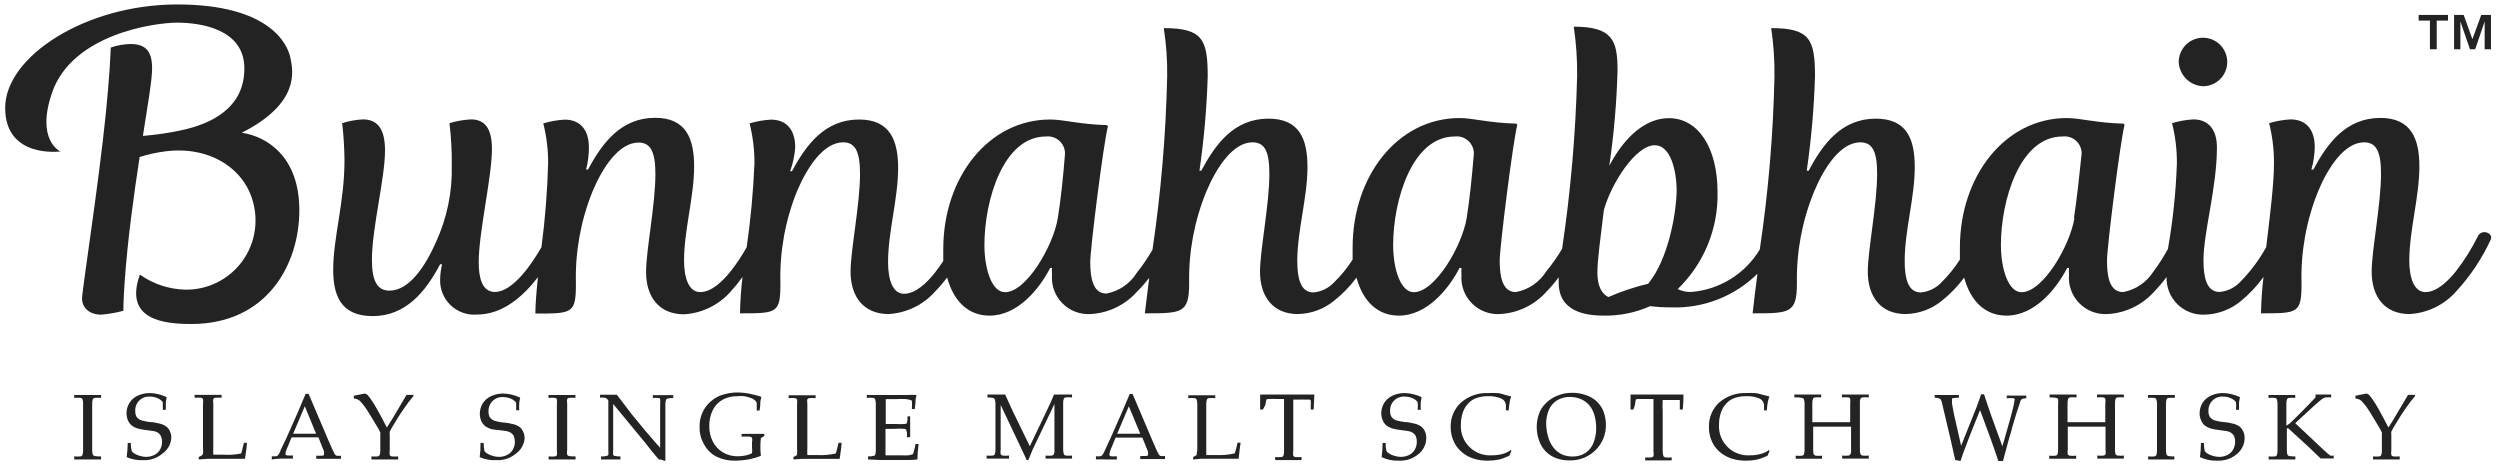 <svg xmlns="http://www.w3.org/2000/svg" fill="none" viewBox="0 0 234 44" height="44" width="234">
<g clip-path="url(#clip0_10_204)" id="svgexport-8 (3) 1">
<path fill="#232323" d="M206.199 8.073C206.649 8.073 207.089 7.94 207.462 7.691C207.835 7.441 208.127 7.086 208.299 6.671C208.471 6.256 208.515 5.799 208.428 5.358C208.341 4.918 208.124 4.513 207.807 4.195C207.489 3.877 207.084 3.661 206.643 3.573C206.203 3.486 205.745 3.531 205.33 3.703C204.916 3.875 204.56 4.166 204.31 4.539C204.062 4.913 203.927 5.352 203.927 5.802C203.956 6.395 204.204 6.957 204.624 7.377C205.044 7.798 205.606 8.046 206.199 8.073Z" id="Vector"></path>
<path fill="#232323" d="M232.53 21.727C232.403 21.725 232.278 21.761 232.171 21.83C232.064 21.898 231.979 21.997 231.928 22.113C231.352 23.278 230.659 24.382 229.86 25.408C229.156 26.282 228.1 27.339 227.021 27.339C225.942 27.339 225.51 25.976 225.51 24.397C225.51 21.557 226.453 18.433 226.453 15.582C226.453 13.026 225.714 11.038 222.806 11.038C219.603 11.038 217.854 13.39 216.525 15.877H216.343C216.539 15.193 216.646 14.487 216.661 13.776C216.661 12.129 215.855 11.175 214.389 11.175C213.711 11.212 213.04 11.331 212.39 11.527C212.7 12.756 212.852 14.019 212.844 15.287C212.844 17.263 212.458 20.273 212.117 23.125C211.454 24.332 210.624 25.441 209.652 26.419C209.15 26.94 208.477 27.262 207.755 27.327C206.529 27.327 206.245 25.953 206.245 24.374C206.245 21.739 207.505 17.558 207.505 13.776C207.505 12.129 206.699 11.175 205.302 11.175C204.624 11.212 203.952 11.331 203.303 11.527C203.613 12.756 203.765 14.019 203.757 15.287C203.665 17.976 203.384 20.656 202.916 23.306C202.517 24.038 202.066 24.741 201.565 25.408C201.251 25.909 200.836 26.339 200.347 26.671C199.858 27.004 199.306 27.231 198.725 27.339C197.487 27.339 197.214 25.964 197.214 24.385C197.214 23.159 198.441 13.333 198.861 11.674L198.759 11.572C196.192 11.504 194.715 11.05 193.454 11.05C187.661 11.05 183.447 16.491 183.447 23.159C183.447 23.545 183.447 23.908 183.447 24.294C182.946 25.083 182.354 25.811 181.686 26.464C181.183 26.984 180.509 27.306 179.789 27.373C178.562 27.373 178.278 25.998 178.278 24.419C178.278 21.58 179.221 18.49 179.221 15.65C179.221 13.015 178.483 11.106 175.575 11.106C172.383 11.106 170.622 13.458 169.293 15.979H169.111C169.534 13.062 169.792 10.123 169.884 7.176C169.884 3.7 169.429 2.632 165.783 2.632C166.008 4.136 166.11 5.656 166.09 7.176C165.974 12.591 165.515 17.994 164.715 23.352C164.039 24.477 163.105 25.425 161.988 26.117C160.871 26.808 159.606 27.224 158.297 27.327C157.861 27.346 157.426 27.252 157.036 27.055C158.25 25.881 159.207 24.468 159.848 22.906C160.49 21.344 160.801 19.667 160.762 17.979C160.762 13.799 158.933 11.061 156.219 11.061C153.061 11.061 151.13 14.571 150.63 15.514C151.064 12.559 151.322 9.582 151.402 6.597C151.402 3.791 150.948 2.496 147.302 2.496C147.531 4.019 147.638 5.557 147.62 7.097C147.483 12.52 147.013 17.93 146.211 23.295C145.769 24.035 145.272 24.742 144.723 25.408C144.41 25.909 143.995 26.339 143.505 26.671C143.017 27.004 142.465 27.231 141.883 27.339C140.656 27.339 140.372 25.964 140.372 24.385C140.372 23.159 141.599 13.333 142.02 11.674L141.917 11.572C139.35 11.504 137.885 11.05 136.613 11.05C130.819 11.05 126.605 16.491 126.605 23.159C126.605 23.545 126.605 23.908 126.605 24.294C126.103 25.086 125.508 25.814 124.833 26.464C124.331 26.985 123.657 27.308 122.936 27.373C121.709 27.373 121.425 25.998 121.425 24.419C121.425 21.58 122.379 18.49 122.379 15.65C122.379 13.015 121.641 11.106 118.722 11.106C115.53 11.106 113.781 13.458 112.44 15.979H112.27C112.693 13.062 112.951 10.123 113.042 7.176C113.042 3.7 112.577 2.632 108.93 2.632C109.164 4.135 109.27 5.655 109.248 7.176C109.126 12.599 108.667 18.009 107.874 23.374C107.435 24.133 106.941 24.858 106.397 25.544C106.084 26.046 105.67 26.477 105.181 26.809C104.692 27.142 104.139 27.369 103.557 27.475C102.331 27.475 102.047 26.101 102.047 24.522C102.047 23.295 103.273 13.469 103.705 11.811L103.591 11.708C101.036 11.64 99.559 11.186 98.298 11.186C92.505 11.186 88.291 16.627 88.291 23.295C88.291 23.681 88.291 24.056 88.291 24.431C88.041 24.806 87.768 25.192 87.473 25.567C86.768 26.441 85.712 27.498 84.621 27.498C83.531 27.498 83.122 26.123 83.122 24.544C83.122 21.705 84.065 18.581 84.065 15.73C84.065 13.174 83.327 11.186 80.419 11.186C77.215 11.186 75.466 13.537 74.126 16.025H73.955C74.216 15.308 74.377 14.559 74.432 13.799C74.432 12.152 73.626 11.197 72.16 11.197C71.482 11.235 70.811 11.353 70.161 11.549C70.471 12.778 70.624 14.042 70.616 15.309C70.506 17.929 70.264 20.541 69.889 23.136C69.447 23.933 68.942 24.692 68.378 25.408C67.674 26.282 66.629 27.339 65.538 27.339C64.448 27.339 64.027 25.964 64.027 24.385C64.027 21.546 64.97 18.422 64.97 15.571C64.97 13.015 64.243 11.027 61.324 11.027C58.132 11.027 56.371 13.378 55.042 15.866H54.86C55.034 15.191 55.122 14.496 55.122 13.799C55.122 12.152 54.315 11.197 52.85 11.197C52.172 11.235 51.501 11.353 50.851 11.549C51.16 12.778 51.313 14.042 51.305 15.309C51.231 17.927 51.023 20.54 50.68 23.136C49.806 24.658 48.022 27.327 46.318 27.327C45.091 27.327 44.807 25.919 44.807 24.556C44.807 21.739 46.046 16.547 46.046 13.946C46.046 12.015 45.375 11.175 44.081 11.175C43.399 11.212 42.724 11.33 42.07 11.527C42.228 12.842 42.3 14.166 42.286 15.491C42.345 17.962 41.84 20.413 40.809 22.659C39.832 24.874 38.321 27.203 36.458 27.203C35.322 27.203 34.811 26.316 34.811 24.317C34.811 21.375 36.038 16.661 36.038 14.094C36.038 11.913 35.232 11.175 33.959 11.175C33.303 11.209 32.654 11.327 32.028 11.527C32.161 12.681 32.233 13.841 32.244 15.003C32.244 18.933 31.188 22.238 31.188 25.226C31.188 27.498 31.79 29.588 34.88 29.588C37.969 29.588 39.832 27.316 41.195 24.738H41.377C41.268 25.2 41.207 25.672 41.195 26.146C41.179 26.599 41.259 27.05 41.431 27.469C41.602 27.888 41.861 28.266 42.189 28.578C42.518 28.89 42.91 29.128 43.337 29.276C43.765 29.425 44.22 29.481 44.671 29.44C47.079 29.44 49.01 27.691 50.351 25.942C50.214 27.271 50.112 28.463 50.112 29.349C53.588 29.349 53.906 29.349 53.906 26.544C53.825 23.602 54.351 20.674 55.451 17.945C56.394 15.673 57.939 13.344 59.767 13.344C60.904 13.344 61.346 14.219 61.346 16.286C61.346 19.137 60.472 23.454 60.472 25.453C60.472 27.805 61.699 29.418 64.016 29.418C64.844 29.371 65.654 29.162 66.401 28.801C67.147 28.44 67.815 27.936 68.367 27.316C68.772 26.873 69.152 26.407 69.502 25.919C69.364 27.05 69.285 28.187 69.264 29.327C72.74 29.327 73.046 29.327 73.046 26.521C72.965 23.579 73.491 20.652 74.591 17.922C75.546 15.65 77.09 13.322 78.919 13.322C80.055 13.322 80.498 14.196 80.498 16.264C80.498 19.115 79.612 23.431 79.612 25.43C79.612 27.782 80.85 29.395 83.168 29.395C83.995 29.348 84.806 29.139 85.552 28.778C86.299 28.418 86.967 27.913 87.518 27.293C87.925 26.879 88.304 26.439 88.654 25.976C89.267 28.247 90.676 29.543 92.618 29.543C95.22 29.543 97.253 27.112 98.298 25.078H98.468C98.451 25.29 98.451 25.503 98.468 25.714C98.428 26.202 98.494 26.692 98.66 27.153C98.826 27.613 99.09 28.032 99.433 28.381C99.775 28.73 100.189 29.001 100.646 29.176C101.103 29.351 101.592 29.426 102.081 29.395C102.909 29.35 103.72 29.141 104.466 28.78C105.213 28.419 105.881 27.914 106.431 27.293C106.838 26.891 107.217 26.462 107.567 26.01C107.419 27.146 107.283 28.282 107.158 29.327C110.634 29.327 111.304 29.327 111.304 26.521C111.247 23.574 111.796 20.647 112.917 17.922C113.871 15.65 115.416 13.322 117.234 13.322C118.37 13.322 118.813 14.162 118.813 16.264C118.813 19.115 117.938 23.431 117.938 25.43C117.938 27.782 119.165 29.395 121.482 29.395C122.728 29.373 123.93 28.928 124.89 28.134C125.673 27.511 126.371 26.789 126.969 25.987C127.582 28.259 128.991 29.543 130.933 29.543C133.523 29.543 135.568 27.112 136.613 25.078H136.794C136.777 25.29 136.777 25.503 136.794 25.714C136.755 26.202 136.819 26.692 136.986 27.153C137.152 27.613 137.416 28.032 137.759 28.381C138.102 28.73 138.515 29.001 138.972 29.176C139.429 29.351 139.918 29.426 140.407 29.395C141.235 29.348 142.045 29.139 142.792 28.778C143.538 28.418 144.206 27.913 144.757 27.293C145.166 26.873 145.545 26.425 145.893 25.953C145.893 26.146 145.893 26.316 145.893 26.453C145.893 29.224 148.494 29.543 150.141 29.543C151.627 29.564 153.1 29.262 154.458 28.656C155.087 28.733 155.721 28.771 156.355 28.77C157.855 28.831 159.353 28.583 160.753 28.042C162.155 27.5 163.429 26.677 164.499 25.623C164.329 26.884 164.181 28.123 164.045 29.327C167.521 29.327 168.191 29.327 168.191 26.521C168.133 23.574 168.683 20.647 169.804 17.922C170.747 15.65 172.292 13.322 174.121 13.322C175.257 13.322 175.7 14.162 175.7 16.264C175.7 19.115 174.825 23.431 174.825 25.43C174.825 27.782 176.052 29.395 178.369 29.395C179.615 29.37 180.816 28.926 181.777 28.134C182.556 27.511 183.251 26.789 183.844 25.987C184.469 28.259 185.866 29.543 187.809 29.543C190.41 29.543 192.443 27.112 193.488 25.078H193.659C193.642 25.29 193.642 25.503 193.659 25.714C193.619 26.203 193.684 26.695 193.851 27.155C194.018 27.616 194.282 28.036 194.626 28.385C194.971 28.735 195.386 29.006 195.844 29.18C196.303 29.354 196.793 29.427 197.282 29.395C198.11 29.348 198.92 29.139 199.668 28.778C200.414 28.418 201.082 27.913 201.633 27.293C202.047 26.864 202.435 26.409 202.791 25.93C202.776 26.398 202.856 26.864 203.028 27.299C203.2 27.734 203.46 28.129 203.791 28.46C204.123 28.79 204.519 29.049 204.954 29.219C205.39 29.39 205.856 29.469 206.324 29.452C207.57 29.427 208.771 28.983 209.732 28.191C210.54 27.529 211.257 26.766 211.867 25.919C211.729 27.05 211.649 28.187 211.629 29.327C215.105 29.327 215.423 29.327 215.423 26.521C215.342 23.579 215.868 20.652 216.968 17.922C217.911 15.65 219.455 13.322 221.284 13.322C222.42 13.322 222.863 14.196 222.863 16.264C222.863 19.115 221.988 23.431 221.988 25.43C221.988 27.782 223.215 29.395 225.533 29.395C226.361 29.348 227.171 29.139 227.918 28.778C228.664 28.418 229.332 27.913 229.883 27.293C231.218 25.845 232.317 24.197 233.143 22.409C233.302 22 232.882 21.727 232.53 21.727ZM99.014 20.398C98.593 23 96.072 27.35 94.072 27.35C92.834 27.35 92.141 25.203 92.141 22.92C92.141 18.785 93.891 12.776 97.889 12.776C98.116 12.749 98.346 12.77 98.564 12.839C98.782 12.907 98.983 13.022 99.153 13.175C99.323 13.328 99.458 13.515 99.55 13.725C99.641 13.934 99.687 14.161 99.684 14.389C99.513 16.604 99.298 18.592 99.014 20.398ZM137.283 20.398C136.862 23 134.329 27.35 132.33 27.35C131.103 27.35 130.399 25.203 130.399 22.92C130.399 18.785 132.16 12.776 136.158 12.776C136.385 12.749 136.615 12.77 136.833 12.839C137.051 12.907 137.252 13.022 137.422 13.175C137.592 13.328 137.728 13.515 137.819 13.725C137.911 13.934 137.956 14.161 137.953 14.389C137.771 16.604 137.567 18.592 137.283 20.398ZM154.322 26.544C153.026 26.851 151.76 27.273 150.539 27.805C149.903 27.486 149.517 26.748 149.517 25.533C149.517 24.317 149.801 22.307 150.119 19.671C150.823 17.138 153.106 13.594 154.89 13.594C156.332 13.594 156.934 15.866 156.934 17.911C156.877 20.183 156.105 24.329 154.276 26.544H154.322ZM194.17 20.398C193.749 23 191.216 27.35 189.217 27.35C187.99 27.35 187.286 25.203 187.286 22.92C187.286 18.785 189.035 12.776 193.045 12.776C193.272 12.747 193.503 12.767 193.722 12.835C193.941 12.903 194.143 13.017 194.313 13.17C194.483 13.324 194.618 13.512 194.709 13.722C194.801 13.933 194.846 14.16 194.84 14.389C194.613 16.604 194.397 18.592 194.124 20.398H194.17Z" id="Vector_2"></path>
<path fill="#232323" d="M22.634 12.424C28.087 9.653 27.439 6.665 27.178 5.393C26.917 4.121 25.213 0.417 16.591 0.417C7.969 0.417 0.484 5.313 0.484 10.095C0.484 14.878 5.652 14.174 5.652 14.174C5.652 14.174 3.323 13.151 4.88 8.653C6.765 3.223 14.387 2.121 16.58 2.121C18.772 2.121 22.873 2.712 22.873 6.404C22.873 10.095 19.828 11.584 16.954 12.197C15.775 12.45 14.579 12.624 13.376 12.72C13.797 10.062 14.149 7.96 14.217 6.858C14.353 4.927 13.751 4.109 12.206 4.121C11.579 4.133 10.958 4.244 10.366 4.45C10.366 4.45 10.366 4.7 10.264 6.427C10.071 9.141 9.832 11.686 9.253 16.195C8.867 19.342 7.742 26.998 7.685 27.805C7.606 28.827 8.424 29.463 9.48 29.452C10.179 29.393 10.871 29.271 11.547 29.088C11.547 28.213 11.638 26.816 11.661 26.476C11.945 22.375 12.536 18.195 13.07 14.696C13.836 14.453 14.623 14.278 15.421 14.174C19.681 13.605 23.02 15.855 23.747 19.16C23.971 20.114 23.975 21.106 23.759 22.062C23.544 23.018 23.114 23.912 22.503 24.677C21.891 25.443 21.114 26.06 20.23 26.481C19.346 26.903 18.377 27.119 17.398 27.112C15.853 27.086 14.353 26.596 13.092 25.703C11.57 29.951 15.364 30.326 17.909 30.326C24.997 30.326 28.018 24.749 28.018 19.683C28.018 14.617 24.951 12.776 22.634 12.424Z" id="Vector_3"></path>
<path fill="#232323" d="M9.457 42.719V43.003H8.265H6.947V42.719C7.151 42.739 7.356 42.739 7.56 42.719C7.617 42.697 7.667 42.662 7.708 42.617C7.757 42.483 7.78 42.34 7.776 42.197C7.776 42.197 7.776 41.731 7.776 40.981V38.971C7.776 38.585 7.776 38.21 7.776 37.835C7.792 37.674 7.772 37.511 7.719 37.358C7.682 37.302 7.626 37.261 7.56 37.244C7.357 37.22 7.151 37.22 6.947 37.244V36.972C7.481 36.972 7.901 36.972 8.208 36.972C8.515 36.972 8.901 36.972 9.457 36.972V37.244C9.254 37.22 9.048 37.22 8.844 37.244C8.784 37.259 8.731 37.295 8.696 37.346C8.649 37.477 8.626 37.616 8.628 37.755C8.628 37.812 8.628 38.221 8.628 38.971V40.947C8.628 41.334 8.628 41.72 8.628 42.083C8.622 42.249 8.645 42.414 8.696 42.572C8.738 42.623 8.793 42.663 8.855 42.685C9.054 42.717 9.256 42.728 9.457 42.719Z" id="Vector_4"></path>
<path fill="#232323" d="M11.854 42.787C11.916 42.347 11.951 41.903 11.957 41.458H12.24C12.24 41.706 12.267 41.954 12.32 42.197C12.375 42.297 12.457 42.38 12.559 42.435C12.713 42.535 12.881 42.611 13.058 42.662C13.256 42.728 13.463 42.762 13.672 42.764C13.948 42.765 14.221 42.699 14.467 42.571C14.694 42.456 14.88 42.273 15.001 42.049C15.113 41.835 15.171 41.597 15.171 41.356C15.174 41.189 15.143 41.023 15.08 40.867C15.03 40.736 14.944 40.621 14.83 40.538C14.707 40.444 14.563 40.381 14.41 40.356L13.774 40.266C13.502 40.239 13.233 40.194 12.967 40.129C12.728 40.07 12.504 39.962 12.309 39.811C12.162 39.678 12.046 39.516 11.968 39.334C11.886 39.128 11.844 38.908 11.843 38.687C11.839 38.35 11.93 38.02 12.104 37.732C12.287 37.429 12.556 37.188 12.877 37.039C13.233 36.875 13.62 36.79 14.012 36.79C14.28 36.793 14.547 36.828 14.808 36.892C15.083 36.954 15.35 37.049 15.603 37.176C15.566 37.341 15.54 37.508 15.523 37.676C15.523 37.835 15.523 38.062 15.523 38.357H15.239C15.239 37.925 15.239 37.687 15.239 37.642C15.158 37.534 15.058 37.441 14.944 37.369C14.665 37.205 14.347 37.118 14.024 37.119C13.843 37.108 13.661 37.134 13.492 37.198C13.322 37.262 13.167 37.361 13.039 37.489C12.91 37.616 12.809 37.77 12.744 37.939C12.679 38.108 12.651 38.29 12.661 38.471C12.65 38.669 12.697 38.867 12.797 39.039C12.921 39.19 13.087 39.301 13.274 39.357C13.524 39.426 13.778 39.475 14.035 39.504C14.399 39.504 14.717 39.607 15.001 39.663C15.216 39.713 15.418 39.81 15.591 39.947C15.733 40.061 15.843 40.21 15.909 40.379C16.001 40.574 16.044 40.789 16.034 41.004C16.015 41.29 15.931 41.568 15.789 41.818C15.648 42.068 15.452 42.282 15.217 42.446C14.709 42.88 14.055 43.103 13.388 43.071C12.861 43.096 12.336 42.999 11.854 42.787Z" id="Vector_5"></path>
<path fill="#232323" d="M18.602 43.003V42.776C18.724 42.727 18.838 42.662 18.943 42.583C18.973 42.543 18.993 42.496 19 42.447C19.02 42.277 19.02 42.105 19 41.935C19 41.538 19 41.31 19 41.231V38.959C19 38.573 19 38.198 19 37.823C19.021 37.665 19.021 37.505 19 37.346C18.962 37.29 18.906 37.249 18.841 37.233C18.633 37.21 18.424 37.21 18.216 37.233V36.96H19.511H20.738V37.233C20.534 37.209 20.328 37.209 20.124 37.233C20.061 37.247 20.004 37.283 19.965 37.335C19.936 37.469 19.936 37.609 19.965 37.744C19.965 37.8 19.965 38.209 19.965 38.959V41.833C19.952 42.075 19.952 42.318 19.965 42.56C20.283 42.56 20.613 42.56 20.931 42.56C21.479 42.593 22.028 42.555 22.566 42.447C22.607 42.351 22.637 42.252 22.657 42.151L22.828 41.447H23.112C23.112 41.867 22.998 42.367 22.93 42.946H22.657H21.976H19.443C19.159 42.969 18.886 42.98 18.602 43.003Z" id="Vector_6"></path>
<path fill="#232323" d="M25.44 43.003V42.707C25.58 42.719 25.721 42.719 25.86 42.707C25.919 42.688 25.973 42.658 26.02 42.617C26.104 42.509 26.172 42.391 26.224 42.264C26.224 42.162 26.462 41.765 26.781 41.06L27.86 38.63L28.609 36.857H28.882L30.711 41.151C31.006 41.844 31.211 42.287 31.302 42.458C31.337 42.542 31.401 42.611 31.483 42.651C31.626 42.681 31.773 42.681 31.915 42.651V42.946C31.472 42.946 31.154 42.946 30.983 42.946H29.598V42.651C29.794 42.665 29.992 42.665 30.188 42.651C30.238 42.645 30.286 42.625 30.325 42.594C30.334 42.56 30.334 42.525 30.325 42.492C30.337 42.409 30.337 42.325 30.325 42.242L29.802 40.935H27.292L26.826 42.071C26.771 42.189 26.736 42.316 26.724 42.446C26.71 42.479 26.71 42.516 26.724 42.548C26.764 42.589 26.816 42.616 26.871 42.628C27.053 42.645 27.235 42.645 27.417 42.628V42.923C26.94 42.923 26.576 42.923 26.338 42.923C26.037 42.934 25.738 42.961 25.44 43.003ZM27.439 40.595H29.586L28.53 38.027L27.439 40.595Z" id="Vector_7"></path>
<path fill="#232323" d="M33.119 37.301V37.039L34.152 36.835C34.236 36.864 34.316 36.901 34.391 36.949L34.652 37.278C34.912 37.641 35.147 38.02 35.356 38.414C35.629 38.88 35.902 39.425 36.208 40.016C36.504 39.561 36.822 39.05 37.14 38.505L38.049 36.96H38.696V37.074C38.389 37.437 38.1 37.816 37.833 38.209C37.594 38.539 37.276 39.027 36.89 39.675C36.74 39.909 36.603 40.152 36.481 40.402C36.465 40.484 36.465 40.569 36.481 40.652V40.981C36.481 41.367 36.481 41.754 36.481 42.117C36.455 42.279 36.455 42.444 36.481 42.605C36.525 42.655 36.579 42.694 36.64 42.719C36.848 42.739 37.057 42.739 37.265 42.719V43.003H36.049H34.766V42.719C34.97 42.74 35.175 42.74 35.379 42.719C35.437 42.699 35.488 42.664 35.527 42.617C35.576 42.482 35.599 42.34 35.595 42.197C35.595 42.197 35.595 41.731 35.595 40.981V40.481L35.425 40.141L34.982 39.402L34.698 38.936C34.482 38.573 34.311 38.312 34.209 38.164C34.054 37.937 33.879 37.724 33.687 37.528C33.622 37.463 33.545 37.413 33.459 37.38C33.351 37.336 33.236 37.309 33.119 37.301Z" id="Vector_8"></path>
<path fill="#232323" d="M44.898 42.787C44.958 42.347 44.985 41.903 44.977 41.458H45.273C45.265 41.706 45.288 41.954 45.341 42.197C45.396 42.298 45.478 42.38 45.58 42.435C45.734 42.535 45.902 42.611 46.079 42.662C46.277 42.728 46.484 42.762 46.693 42.764C46.97 42.767 47.243 42.7 47.488 42.571C47.715 42.456 47.901 42.273 48.022 42.049C48.134 41.835 48.192 41.597 48.192 41.356C48.193 41.19 48.166 41.025 48.113 40.867C48.059 40.735 47.968 40.621 47.851 40.538C47.728 40.444 47.584 40.382 47.431 40.356L46.795 40.266C46.539 40.252 46.285 40.221 46.034 40.175C45.795 40.113 45.572 40.005 45.375 39.857C45.229 39.724 45.112 39.561 45.034 39.38C44.953 39.173 44.91 38.954 44.909 38.732C44.911 38.397 45.002 38.068 45.171 37.778C45.355 37.472 45.628 37.23 45.954 37.085C46.31 36.918 46.698 36.832 47.09 36.835C47.358 36.838 47.625 36.873 47.885 36.937C48.164 37.001 48.435 37.096 48.692 37.221C48.652 37.386 48.621 37.553 48.601 37.721C48.586 37.948 48.586 38.176 48.601 38.403H48.306C48.323 38.164 48.323 37.925 48.306 37.687C48.227 37.577 48.127 37.484 48.01 37.414C47.732 37.25 47.414 37.164 47.09 37.164C46.909 37.153 46.728 37.18 46.558 37.244C46.388 37.307 46.234 37.406 46.105 37.534C45.976 37.662 45.876 37.815 45.811 37.985C45.746 38.154 45.717 38.335 45.727 38.516C45.716 38.715 45.764 38.912 45.864 39.084C45.987 39.236 46.153 39.346 46.341 39.402C46.594 39.471 46.852 39.52 47.113 39.55C47.465 39.55 47.783 39.652 48.067 39.709C48.285 39.762 48.49 39.858 48.669 39.993C48.804 40.111 48.909 40.258 48.976 40.425C49.067 40.62 49.11 40.834 49.101 41.049C49.077 41.326 48.994 41.594 48.856 41.835C48.719 42.076 48.531 42.285 48.306 42.447C47.798 42.88 47.144 43.103 46.477 43.071C45.935 43.104 45.394 43.006 44.898 42.787Z" id="Vector_9"></path>
<path fill="#232323" d="M53.872 42.719V43.003H52.668H51.35V42.719C51.554 42.741 51.76 42.741 51.964 42.719C52.023 42.696 52.077 42.661 52.123 42.617C52.152 42.479 52.152 42.336 52.123 42.197C52.123 42.197 52.123 41.731 52.123 40.981V38.971C52.123 38.585 52.123 38.21 52.123 37.835C52.144 37.677 52.144 37.516 52.123 37.358C52.086 37.302 52.029 37.261 51.964 37.244C51.756 37.221 51.547 37.221 51.339 37.244V36.972C51.884 36.972 52.305 36.972 52.6 36.972C52.895 36.972 53.304 36.972 53.861 36.972V37.244C53.653 37.221 53.444 37.221 53.236 37.244C53.177 37.261 53.125 37.297 53.088 37.346C53.059 37.481 53.059 37.621 53.088 37.755C53.088 37.812 53.088 38.221 53.088 38.971V40.947C53.088 41.334 53.088 41.72 53.088 42.083C53.062 42.245 53.062 42.41 53.088 42.572C53.132 42.621 53.187 42.66 53.248 42.685C53.454 42.717 53.663 42.728 53.872 42.719Z" id="Vector_10"></path>
<path fill="#232323" d="M56.257 43.004V42.72C56.457 42.734 56.657 42.711 56.848 42.651C56.868 42.645 56.886 42.635 56.902 42.622C56.918 42.608 56.93 42.591 56.939 42.572C56.957 42.425 56.957 42.276 56.939 42.129C56.939 41.754 56.939 41.425 56.939 41.152V37.676C56.949 37.616 56.949 37.555 56.939 37.495C56.905 37.423 56.855 37.36 56.791 37.313C56.74 37.267 56.677 37.236 56.609 37.222C56.462 37.211 56.314 37.211 56.166 37.222V36.949H57.734L58.268 37.642L59.131 38.778L60.415 40.334L61.392 41.47L61.789 41.913V38.767C61.789 38.483 61.789 38.153 61.789 37.778C61.807 37.635 61.807 37.49 61.789 37.347C61.768 37.308 61.737 37.277 61.698 37.256C61.503 37.228 61.304 37.228 61.108 37.256V36.983H63.016V37.256C62.817 37.243 62.617 37.266 62.425 37.324C62.407 37.331 62.391 37.342 62.377 37.355C62.363 37.369 62.353 37.386 62.346 37.404C62.296 37.55 62.272 37.704 62.278 37.858C62.278 38.233 62.278 38.551 62.278 38.824V40.88C62.278 41.288 62.278 42.015 62.278 43.151L61.846 43.015H61.744H61.687L61.528 42.845L61.005 42.231L60.46 41.527L57.393 37.812V41.129C57.393 41.413 57.393 41.754 57.393 42.129C57.375 42.276 57.375 42.425 57.393 42.572C57.411 42.612 57.444 42.645 57.484 42.663C57.677 42.711 57.876 42.73 58.075 42.72V43.004C57.814 43.004 57.541 43.004 57.246 43.004H56.257Z" id="Vector_11"></path>
<path fill="#232323" d="M71.24 42.663C70.893 42.796 70.536 42.902 70.173 42.981C69.716 43.07 69.252 43.115 68.787 43.117C68.181 43.131 67.581 42.998 67.037 42.731C66.554 42.474 66.159 42.078 65.901 41.595C65.61 41.096 65.465 40.526 65.481 39.948C65.467 39.497 65.555 39.048 65.738 38.635C65.921 38.222 66.194 37.855 66.538 37.563C66.804 37.332 67.108 37.148 67.435 37.017C67.981 36.818 68.558 36.722 69.139 36.733C69.475 36.745 69.809 36.783 70.138 36.847C70.491 36.915 70.877 37.017 71.274 37.142C71.23 37.28 71.195 37.42 71.172 37.563C71.172 37.71 71.172 37.994 71.093 38.426H70.831V37.937C70.827 37.877 70.827 37.816 70.831 37.756C70.825 37.696 70.806 37.637 70.775 37.585C70.675 37.465 70.552 37.368 70.411 37.301C70.176 37.207 69.933 37.134 69.684 37.086C69.458 37.06 69.229 37.06 69.003 37.086C68.515 37.074 68.033 37.192 67.605 37.426C67.208 37.66 66.891 38.008 66.697 38.426C66.489 38.866 66.384 39.348 66.39 39.834C66.375 40.345 66.484 40.852 66.708 41.311C66.923 41.738 67.254 42.096 67.662 42.345C68.09 42.592 68.577 42.718 69.071 42.708C69.315 42.705 69.558 42.678 69.798 42.629C70.004 42.592 70.204 42.523 70.388 42.424C70.412 42.243 70.412 42.06 70.388 41.879V41.402C70.421 41.26 70.421 41.112 70.388 40.97C70.388 40.97 70.297 40.891 70.184 40.868C69.927 40.853 69.669 40.853 69.412 40.868V40.607H70.74H71.536V40.811L71.218 41.004C71.157 41.559 71.157 42.119 71.218 42.674L71.24 42.663Z" id="Vector_12"></path>
<path fill="#232323" d="M74.262 43.004V42.776C74.383 42.727 74.498 42.662 74.603 42.583C74.609 42.55 74.609 42.515 74.603 42.481C74.623 42.311 74.623 42.14 74.603 41.97C74.603 41.572 74.603 41.345 74.603 41.266V38.994C74.603 38.608 74.603 38.233 74.603 37.858C74.624 37.7 74.624 37.539 74.603 37.381C74.566 37.325 74.509 37.284 74.444 37.267C74.236 37.244 74.026 37.244 73.819 37.267V36.995H75.114H76.341V37.267C76.137 37.243 75.931 37.243 75.727 37.267C75.664 37.281 75.607 37.318 75.568 37.37C75.539 37.504 75.539 37.644 75.568 37.778C75.568 37.835 75.568 38.244 75.568 38.994V41.868C75.555 42.11 75.555 42.352 75.568 42.595C75.886 42.595 76.216 42.595 76.534 42.595C77.102 42.622 77.671 42.572 78.226 42.447C78.266 42.352 78.297 42.253 78.317 42.152L78.487 41.447H78.772C78.772 41.868 78.658 42.367 78.59 42.947H78.317H77.635H75.102C74.819 42.97 74.546 42.981 74.262 43.004Z" id="Vector_13"></path>
<path fill="#232323" d="M81.248 43.002V42.718C81.448 42.731 81.648 42.708 81.839 42.65C81.858 42.645 81.875 42.635 81.889 42.621C81.903 42.607 81.913 42.59 81.919 42.571C81.962 42.427 81.981 42.277 81.975 42.128C81.975 41.753 81.975 41.423 81.975 41.151V38.97C81.975 38.584 81.975 38.197 81.975 37.834C81.984 37.672 81.96 37.51 81.907 37.357C81.89 37.328 81.867 37.303 81.839 37.284C81.812 37.264 81.781 37.25 81.748 37.243C81.544 37.219 81.339 37.219 81.135 37.243V36.971H82.35H83.645H84.986C85.254 36.953 85.523 36.953 85.792 36.971C85.75 37.108 85.72 37.248 85.701 37.391C85.701 37.391 85.701 37.72 85.622 38.288H85.349C85.374 38.024 85.374 37.758 85.349 37.493C85.186 37.424 85.014 37.378 84.838 37.357C84.516 37.34 84.194 37.34 83.872 37.357H83.418H82.907C82.907 37.675 82.907 37.97 82.907 38.243V39.685C83.248 39.685 83.554 39.685 83.827 39.685C84.118 39.705 84.41 39.705 84.702 39.685C84.733 39.686 84.764 39.68 84.794 39.668C84.823 39.657 84.85 39.639 84.872 39.617C84.913 39.504 84.936 39.385 84.94 39.265V38.97H85.19V39.038V39.924V40.923H84.895V40.639C84.898 40.504 84.875 40.369 84.826 40.242C84.808 40.21 84.782 40.184 84.75 40.166C84.718 40.148 84.681 40.139 84.645 40.14C84.331 40.112 84.016 40.112 83.702 40.14H82.884C82.884 40.424 82.884 40.844 82.884 41.412C82.884 41.98 82.884 42.332 82.884 42.616C83.293 42.616 83.759 42.616 84.27 42.616C84.527 42.633 84.785 42.633 85.042 42.616C85.186 42.592 85.326 42.554 85.463 42.502C85.504 42.383 85.538 42.262 85.565 42.139C85.622 41.95 85.664 41.756 85.69 41.56H85.985C85.915 42.037 85.877 42.519 85.872 43.002C85.574 43.041 85.274 43.06 84.974 43.059H82.418L81.248 43.002Z" id="Vector_14"></path>
<path fill="#232323" d="M92.425 37.199V36.927H94.084C94.334 37.495 94.561 37.995 94.765 38.426L96.39 41.766L97.855 38.699C98.252 37.87 98.525 37.279 98.65 36.927H100.343V37.199C100.139 37.177 99.933 37.177 99.729 37.199C99.669 37.214 99.616 37.25 99.582 37.302C99.527 37.431 99.504 37.571 99.513 37.711C99.513 37.767 99.513 38.176 99.513 38.926V40.903C99.513 41.289 99.513 41.675 99.513 42.038C99.507 42.204 99.53 42.369 99.582 42.527C99.618 42.579 99.67 42.618 99.729 42.64C99.933 42.661 100.139 42.661 100.343 42.64V42.924C99.775 42.924 99.366 42.924 99.127 42.924H97.866V42.64C98.07 42.662 98.276 42.662 98.48 42.64C98.537 42.621 98.588 42.585 98.627 42.538C98.687 42.407 98.71 42.262 98.695 42.118C98.695 42.118 98.695 41.652 98.695 40.903V37.813L97.219 40.903L96.674 42.038C96.583 42.254 96.435 42.595 96.253 43.061H96.083C96.059 42.97 96.024 42.883 95.981 42.8L95.685 42.175L93.663 37.904V40.903C93.663 41.289 93.663 41.675 93.663 42.038C93.637 42.2 93.637 42.365 93.663 42.527C93.707 42.576 93.762 42.615 93.822 42.64C94.03 42.661 94.239 42.661 94.447 42.64V42.924H93.413H92.346V42.64C92.55 42.661 92.755 42.661 92.959 42.64C93.015 42.618 93.066 42.583 93.107 42.538C93.16 42.405 93.184 42.261 93.175 42.118C93.175 42.118 93.175 41.652 93.175 40.903V38.971C93.175 38.585 93.175 38.21 93.175 37.836C93.183 37.674 93.16 37.512 93.107 37.358C93.092 37.33 93.071 37.305 93.046 37.285C93.02 37.265 92.991 37.252 92.959 37.245C92.783 37.213 92.604 37.198 92.425 37.199Z" id="Vector_15"></path>
<path fill="#232323" d="M102.581 43.003V42.708C102.721 42.719 102.861 42.719 103.001 42.708C103.059 42.686 103.112 42.655 103.16 42.617C103.244 42.509 103.313 42.391 103.365 42.265L103.921 41.061L104.989 38.652L105.739 36.88H106.011L107.84 41.174C108.135 41.867 108.329 42.31 108.431 42.48C108.466 42.565 108.53 42.633 108.612 42.674C108.755 42.704 108.902 42.704 109.044 42.674V42.969C108.601 42.969 108.283 42.969 108.113 42.969H106.727V42.674C106.924 42.688 107.121 42.688 107.318 42.674C107.367 42.668 107.415 42.648 107.454 42.617C107.464 42.583 107.464 42.548 107.454 42.514C107.466 42.432 107.466 42.347 107.454 42.265L106.92 40.958H104.421L103.955 42.094C103.892 42.23 103.853 42.376 103.842 42.526C103.842 42.526 103.842 42.605 103.842 42.628C103.879 42.666 103.926 42.694 103.978 42.708C104.163 42.724 104.349 42.724 104.535 42.708V43.003C104.058 43.003 103.694 43.003 103.399 43.003C103.126 42.99 102.853 42.99 102.581 43.003ZM104.569 40.595H106.727L105.659 38.028L104.569 40.595Z" id="Vector_16"></path>
<path fill="#232323" d="M111.679 43.004V42.776C111.798 42.728 111.909 42.663 112.009 42.583C112.019 42.55 112.019 42.514 112.009 42.481C112.05 42.314 112.07 42.142 112.066 41.97C112.066 41.572 112.066 41.345 112.066 41.266V38.994C112.066 38.608 112.066 38.233 112.066 37.858C112.074 37.696 112.051 37.534 111.998 37.381C111.96 37.325 111.904 37.284 111.838 37.267C111.635 37.243 111.429 37.243 111.225 37.267V36.995H112.509H113.747V37.267C113.539 37.244 113.33 37.244 113.122 37.267C113.062 37.282 113.009 37.318 112.974 37.37C112.927 37.501 112.904 37.639 112.906 37.778C112.906 37.835 112.906 38.244 112.906 38.994V41.868C112.906 42.163 112.906 42.413 112.906 42.595H113.872C114.441 42.619 115.01 42.565 115.564 42.436C115.604 42.339 115.638 42.24 115.667 42.14L115.837 41.436H116.121C116.053 41.856 115.996 42.356 115.939 42.935H115.655H114.974H112.441C112.236 42.97 111.918 42.981 111.679 43.004Z" id="Vector_17"></path>
<path fill="#232323" d="M118.211 38.335H117.949C117.949 37.654 117.949 37.199 117.949 36.927H119.415H120.551H121.891H123.027C123.027 37.245 122.97 37.711 122.959 38.335H122.686V37.926C122.7 37.787 122.7 37.646 122.686 37.506C122.682 37.48 122.669 37.457 122.651 37.439C122.633 37.42 122.609 37.408 122.584 37.404H122.152C121.959 37.394 121.766 37.394 121.573 37.404H121.051C121.051 37.676 121.051 38.04 121.051 38.54V41.039C121.051 41.425 121.051 41.811 121.051 42.175C121.018 42.336 121.018 42.502 121.051 42.663C121.095 42.712 121.148 42.751 121.21 42.777C121.413 42.798 121.618 42.798 121.823 42.777V43.061C121.312 43.061 120.937 43.061 120.687 43.061C120.437 43.061 120.13 43.061 119.358 43.061V42.777C119.562 42.797 119.767 42.797 119.971 42.777C120.027 42.754 120.078 42.719 120.119 42.675C120.168 42.54 120.191 42.397 120.187 42.254C120.187 42.254 120.187 41.788 120.187 41.039V38.46C120.187 38.335 120.187 38.21 120.187 38.063V37.347H119.551C119.259 37.332 118.967 37.332 118.676 37.347C118.626 37.352 118.579 37.372 118.54 37.404C118.489 37.554 118.458 37.711 118.449 37.87L118.211 38.335Z" id="Vector_18"></path>
<path fill="#232323" d="M129.32 42.787C129.38 42.347 129.41 41.903 129.411 41.458H129.695C129.687 41.706 129.71 41.954 129.763 42.197C129.818 42.298 129.901 42.38 130.002 42.435C130.156 42.535 130.324 42.611 130.502 42.662C130.699 42.728 130.906 42.762 131.115 42.765C131.396 42.765 131.672 42.699 131.921 42.572C132.143 42.452 132.325 42.271 132.444 42.049C132.556 41.835 132.614 41.597 132.614 41.356C132.62 41.19 132.593 41.023 132.535 40.868C132.48 40.735 132.391 40.621 132.274 40.538C132.151 40.444 132.007 40.382 131.853 40.356L131.217 40.266C130.946 40.239 130.677 40.193 130.411 40.129C130.172 40.067 129.948 39.959 129.752 39.811C129.605 39.68 129.493 39.517 129.422 39.334C129.332 39.13 129.285 38.91 129.286 38.687C129.288 38.351 129.378 38.022 129.547 37.732C129.735 37.429 130.007 37.188 130.331 37.039C130.687 36.872 131.074 36.787 131.467 36.79C131.735 36.792 132.002 36.827 132.262 36.892C132.541 36.956 132.812 37.051 133.069 37.176C133.028 37.34 132.998 37.507 132.978 37.676C132.978 37.835 132.978 38.062 132.978 38.357H132.694C132.716 38.119 132.716 37.88 132.694 37.642C132.616 37.531 132.514 37.439 132.399 37.369C132.121 37.202 131.802 37.115 131.478 37.119C131.298 37.107 131.116 37.135 130.946 37.198C130.776 37.262 130.622 37.361 130.494 37.489C130.364 37.616 130.264 37.77 130.199 37.939C130.134 38.108 130.105 38.29 130.115 38.471C130.104 38.669 130.152 38.867 130.252 39.039C130.376 39.19 130.541 39.301 130.729 39.357C130.982 39.425 131.24 39.475 131.501 39.505C131.853 39.505 132.171 39.607 132.455 39.663C132.673 39.716 132.878 39.813 133.057 39.947C133.193 40.068 133.301 40.215 133.375 40.379C133.462 40.576 133.504 40.789 133.5 41.004C133.498 41.289 133.433 41.571 133.31 41.828C133.186 42.086 133.006 42.312 132.785 42.492C132.279 42.922 131.631 43.146 130.967 43.117C130.399 43.146 129.834 43.033 129.32 42.787Z" id="Vector_19"></path>
<path fill="#232323" d="M141.452 42.242L141.282 42.64C140.972 42.802 140.644 42.928 140.305 43.015C139.961 43.085 139.611 43.119 139.26 43.117C138.845 43.124 138.432 43.071 138.033 42.958C137.675 42.857 137.337 42.696 137.033 42.481C136.767 42.288 136.533 42.054 136.34 41.788C136.162 41.531 136.023 41.247 135.931 40.947C135.829 40.628 135.779 40.294 135.784 39.959C135.772 39.534 135.852 39.112 136.016 38.72C136.18 38.328 136.427 37.976 136.738 37.687C137.456 37.062 138.388 36.74 139.339 36.79C139.578 36.777 139.816 36.777 140.055 36.79C140.282 36.79 140.555 36.847 140.873 36.96L141.452 37.108C141.387 37.257 141.342 37.413 141.316 37.574C141.266 37.852 141.232 38.132 141.213 38.414H140.952V37.914C140.941 37.777 140.891 37.646 140.809 37.535C140.726 37.425 140.615 37.34 140.486 37.29C140.098 37.133 139.679 37.063 139.26 37.085C138.909 37.078 138.559 37.132 138.226 37.244C137.942 37.337 137.685 37.496 137.476 37.71C137.247 37.938 137.069 38.214 136.954 38.516C136.807 38.909 136.735 39.325 136.738 39.743C136.715 40.128 136.773 40.513 136.911 40.873C137.047 41.233 137.259 41.56 137.532 41.831C137.805 42.103 138.133 42.314 138.493 42.449C138.854 42.585 139.239 42.642 139.623 42.617C140.008 42.622 140.391 42.569 140.759 42.458C141.003 42.377 141.234 42.258 141.441 42.106L141.452 42.242Z" id="Vector_20"></path>
<path fill="#232323" d="M143.837 40.004C143.833 39.579 143.902 39.156 144.042 38.754C144.176 38.359 144.406 38.004 144.712 37.721C145.017 37.419 145.381 37.184 145.78 37.028C146.209 36.854 146.668 36.766 147.131 36.767C147.567 36.76 148.003 36.829 148.415 36.971C148.762 37.084 149.086 37.261 149.369 37.494C149.597 37.701 149.793 37.943 149.948 38.209C150.067 38.427 150.154 38.66 150.21 38.902C150.279 39.177 150.314 39.459 150.312 39.743C150.323 40.188 150.241 40.631 150.073 41.043C149.905 41.455 149.654 41.829 149.335 42.139C149.014 42.456 148.632 42.703 148.212 42.867C147.792 43.031 147.344 43.108 146.893 43.094C146.467 43.099 146.043 43.026 145.643 42.878C145.268 42.741 144.93 42.52 144.655 42.23C144.376 41.932 144.165 41.575 144.042 41.185C143.911 40.805 143.842 40.406 143.837 40.004ZM144.723 39.641C144.722 39.919 144.749 40.197 144.803 40.47C144.85 40.718 144.919 40.961 145.007 41.197C145.132 41.514 145.313 41.806 145.541 42.06C145.755 42.279 146.009 42.453 146.291 42.571C146.578 42.678 146.883 42.732 147.188 42.73C147.613 42.739 148.031 42.625 148.392 42.401C148.736 42.167 149.002 41.834 149.153 41.447C149.325 41.001 149.409 40.527 149.403 40.049C149.403 39.623 149.342 39.198 149.221 38.788C149.149 38.566 149.05 38.352 148.926 38.152C148.803 37.969 148.653 37.804 148.483 37.664C148.287 37.505 148.064 37.381 147.824 37.3C147.543 37.205 147.247 37.155 146.95 37.153C146.532 37.143 146.119 37.249 145.757 37.459C145.413 37.666 145.142 37.976 144.984 38.346C144.806 38.754 144.717 39.195 144.723 39.641Z" id="Vector_21"></path>
<path fill="#232323" d="M152.891 38.335H152.618C152.618 37.654 152.618 37.199 152.618 36.927H154.072H155.083H156.435H157.571C157.571 37.245 157.571 37.711 157.502 38.335H157.23V37.926C157.23 37.676 157.23 37.54 157.23 37.506V37.438H157.162H156.73C156.48 37.438 156.287 37.438 156.151 37.438H155.628C155.605 37.816 155.605 38.196 155.628 38.574V41.073C155.628 41.459 155.628 41.845 155.628 42.209C155.622 42.374 155.645 42.54 155.696 42.697C155.734 42.749 155.785 42.789 155.844 42.811C156.052 42.831 156.262 42.831 156.469 42.811V43.095C155.958 43.095 155.571 43.095 155.333 43.095C155.094 43.095 154.776 43.095 153.992 43.095V42.811C154.197 42.832 154.402 42.832 154.606 42.811C154.666 42.788 154.719 42.753 154.765 42.709C154.794 42.57 154.794 42.427 154.765 42.288C154.765 42.288 154.765 41.823 154.765 41.073V38.063V37.347H154.129C153.765 37.347 153.47 37.347 153.254 37.347C153.204 37.352 153.157 37.372 153.118 37.404C153.073 37.555 153.046 37.712 153.038 37.87L152.891 38.335Z" id="Vector_22"></path>
<path fill="#232323" d="M165.613 42.242L165.454 42.64C165.139 42.8 164.809 42.926 164.466 43.014C164.122 43.086 163.771 43.12 163.42 43.117C163.007 43.123 162.594 43.07 162.194 42.958C161.837 42.854 161.5 42.693 161.194 42.48C160.928 42.288 160.694 42.054 160.501 41.788C160.323 41.53 160.184 41.247 160.092 40.947C159.999 40.626 159.954 40.293 159.956 39.959C159.945 39.535 160.023 39.114 160.185 38.722C160.348 38.331 160.591 37.978 160.899 37.687C161.618 37.064 162.55 36.742 163.5 36.79C163.743 36.777 163.985 36.777 164.227 36.79C164.443 36.79 164.715 36.88 165.033 36.96L165.613 37.108C165.559 37.26 165.514 37.416 165.476 37.573C165.427 37.851 165.392 38.132 165.374 38.414H165.113V37.914C165.103 37.778 165.055 37.648 164.974 37.538C164.895 37.427 164.785 37.341 164.659 37.289C164.266 37.133 163.843 37.063 163.42 37.085C163.069 37.078 162.72 37.132 162.387 37.244C162.104 37.337 161.846 37.496 161.637 37.71C161.408 37.938 161.229 38.213 161.115 38.516C160.968 38.908 160.895 39.324 160.899 39.743C160.876 40.127 160.935 40.512 161.071 40.873C161.209 41.233 161.42 41.559 161.693 41.831C161.967 42.103 162.294 42.313 162.654 42.449C163.015 42.585 163.4 42.642 163.784 42.617C164.169 42.624 164.553 42.57 164.92 42.458C165.165 42.377 165.395 42.258 165.601 42.106L165.613 42.242Z" id="Vector_23"></path>
<path fill="#232323" d="M167.953 37.199V36.927H169.259H170.463V37.199C170.26 37.177 170.054 37.177 169.85 37.199C169.79 37.214 169.737 37.25 169.702 37.302C169.656 37.433 169.632 37.571 169.634 37.711C169.634 37.767 169.634 38.176 169.634 38.926V39.517C170.202 39.517 170.884 39.517 171.69 39.517C172.315 39.517 172.826 39.517 173.178 39.517V38.926C173.178 38.54 173.178 38.165 173.178 37.79C173.2 37.632 173.2 37.471 173.178 37.313C173.142 37.257 173.085 37.216 173.019 37.199C172.816 37.177 172.61 37.177 172.406 37.199V36.927C173.019 36.927 173.439 36.927 173.667 36.927H174.916V37.199C174.713 37.175 174.507 37.175 174.303 37.199C174.273 37.205 174.244 37.217 174.219 37.234C174.192 37.252 174.171 37.275 174.155 37.302C174.096 37.429 174.072 37.571 174.087 37.711C174.087 37.767 174.087 38.176 174.087 38.926V40.903C174.087 41.289 174.087 41.675 174.087 42.038C174.073 42.203 174.093 42.37 174.144 42.527C174.186 42.578 174.241 42.618 174.303 42.64C174.507 42.662 174.713 42.662 174.916 42.64V42.924H173.564H172.428V42.64C172.633 42.661 172.838 42.661 173.042 42.64C173.099 42.618 173.149 42.583 173.189 42.538C173.251 42.407 173.275 42.262 173.258 42.118C173.258 42.118 173.258 41.652 173.258 40.914V39.937H171.44H169.714V40.914C169.714 41.3 169.714 41.675 169.714 42.05C169.7 42.215 169.719 42.381 169.77 42.538C169.815 42.587 169.869 42.626 169.929 42.652C170.134 42.672 170.339 42.672 170.543 42.652V42.936C170.157 42.936 169.77 42.936 169.407 42.936C169.043 42.936 168.521 42.936 168.078 42.936V42.652C168.282 42.672 168.488 42.672 168.691 42.652C168.748 42.629 168.798 42.594 168.839 42.55C168.889 42.415 168.912 42.272 168.907 42.129C168.907 42.129 168.907 41.664 168.907 40.914V38.971C168.907 38.585 168.907 38.21 168.907 37.836C168.916 37.674 168.892 37.512 168.839 37.358C168.822 37.33 168.799 37.305 168.772 37.285C168.745 37.266 168.713 37.252 168.68 37.245C168.441 37.196 168.197 37.181 167.953 37.199Z" id="Vector_24"></path>
<path fill="#232323" d="M183.004 43.049L182.618 41.311L181.788 37.79C181.77 37.63 181.711 37.478 181.618 37.347C181.451 37.269 181.269 37.226 181.084 37.222V36.972C181.561 36.972 181.925 36.972 182.22 36.972C182.515 36.972 182.811 36.972 183.356 36.972V37.222C183.139 37.225 182.922 37.248 182.709 37.29C182.698 37.309 182.694 37.331 182.694 37.352C182.694 37.374 182.698 37.396 182.709 37.415C182.7 37.54 182.7 37.665 182.709 37.79C182.799 38.301 182.856 38.619 182.89 38.755L183.561 41.72L184.617 39.085C184.904 38.403 185.177 37.676 185.435 36.904H185.707C185.969 37.71 186.207 38.415 186.412 38.994L187.423 41.777L188.15 39.232C188.275 38.767 188.4 38.301 188.513 37.801C188.513 37.574 188.581 37.449 188.581 37.415C188.582 37.388 188.577 37.362 188.564 37.338C188.553 37.314 188.535 37.294 188.513 37.279C188.287 37.254 188.058 37.254 187.832 37.279V37.029C188.263 37.029 188.57 37.029 188.74 37.029C188.911 37.029 189.229 37.029 189.66 37.029V37.279C189.524 37.273 189.389 37.296 189.263 37.347C189.19 37.392 189.135 37.46 189.104 37.54C189.104 37.642 188.945 38.017 188.74 38.676L188.309 40.107C188.309 40.255 188.172 40.573 188.036 41.084L187.479 43.151H187.048C186.73 42.209 186.48 41.504 186.309 41.027L185.333 38.38L184.481 40.505L183.947 41.902C183.879 42.095 183.81 42.265 183.754 42.413C183.697 42.561 183.617 42.811 183.504 43.151L183.004 43.049Z" id="Vector_25"></path>
<path fill="#232323" d="M191.841 37.199V36.927H193.148H194.363V37.199C194.156 37.176 193.946 37.176 193.738 37.199C193.68 37.217 193.628 37.252 193.591 37.302C193.544 37.433 193.52 37.571 193.522 37.711C193.522 37.767 193.522 38.176 193.522 38.926V39.517C194.076 39.517 194.757 39.517 195.567 39.517C196.192 39.517 196.703 39.517 197.055 39.517V38.926C197.055 38.54 197.055 38.165 197.055 37.79C197.083 37.632 197.083 37.471 197.055 37.313C197.019 37.257 196.962 37.216 196.896 37.199C196.693 37.176 196.487 37.176 196.283 37.199V36.927C196.896 36.927 197.316 36.927 197.544 36.927H198.793V37.199C198.59 37.175 198.384 37.175 198.18 37.199C198.15 37.205 198.121 37.217 198.096 37.234C198.069 37.252 198.048 37.275 198.032 37.302C197.985 37.433 197.962 37.571 197.964 37.711C197.964 37.767 197.964 38.176 197.964 38.926V40.903C197.964 41.289 197.964 41.675 197.964 42.038C197.95 42.203 197.97 42.37 198.021 42.527C198.063 42.578 198.118 42.618 198.18 42.64C198.384 42.662 198.59 42.662 198.793 42.64V42.924H197.441H196.305V42.64C196.51 42.662 196.715 42.662 196.919 42.64C196.979 42.617 197.032 42.583 197.078 42.538C197.108 42.4 197.108 42.256 197.078 42.118C197.078 42.118 197.078 41.652 197.078 40.914V39.937H195.26H193.545V40.914C193.545 41.3 193.545 41.675 193.545 42.05C193.513 42.211 193.513 42.377 193.545 42.538C193.589 42.587 193.644 42.626 193.704 42.652C193.912 42.672 194.122 42.672 194.329 42.652V42.936C193.943 42.936 193.545 42.936 193.136 42.936C192.727 42.936 192.284 42.936 191.807 42.936V42.652C192.012 42.673 192.217 42.673 192.421 42.652C192.481 42.629 192.534 42.594 192.58 42.55C192.623 42.414 192.642 42.272 192.636 42.129C192.636 42.129 192.636 41.664 192.636 40.914V38.971C192.636 38.585 192.636 38.21 192.636 37.836C192.658 37.677 192.658 37.517 192.636 37.358C192.6 37.302 192.543 37.262 192.477 37.245C192.268 37.206 192.055 37.191 191.841 37.199Z" id="Vector_26"></path>
<path fill="#232323" d="M203.519 42.719V43.003H202.383H201.065V42.719C201.27 42.739 201.475 42.739 201.678 42.719C201.735 42.697 201.785 42.662 201.826 42.617C201.875 42.483 201.899 42.34 201.894 42.197C201.894 42.197 201.894 41.731 201.894 40.981V38.971C201.894 38.585 201.894 38.21 201.894 37.835C201.902 37.673 201.88 37.511 201.826 37.358C201.809 37.329 201.785 37.304 201.758 37.285C201.731 37.265 201.7 37.252 201.667 37.244C201.464 37.22 201.257 37.22 201.054 37.244V36.972C201.599 36.972 202.019 36.972 202.315 36.972C202.61 36.972 203.019 36.972 203.564 36.972V37.244C203.361 37.222 203.155 37.222 202.951 37.244C202.89 37.259 202.838 37.295 202.803 37.346C202.755 37.477 202.733 37.616 202.735 37.755C202.735 37.812 202.735 38.221 202.735 38.971V40.947C202.735 41.334 202.735 41.72 202.735 42.083C202.721 42.248 202.741 42.414 202.792 42.572C202.836 42.621 202.89 42.66 202.951 42.685C203.138 42.715 203.329 42.726 203.519 42.719Z" id="Vector_27"></path>
<path fill="#232323" d="M205.916 42.787C205.976 42.347 206.007 41.903 206.007 41.458H206.291C206.283 41.706 206.305 41.954 206.359 42.197C206.413 42.298 206.496 42.38 206.597 42.435C206.752 42.535 206.92 42.611 207.097 42.662C207.295 42.728 207.503 42.762 207.71 42.765C207.991 42.765 208.267 42.699 208.517 42.572C208.738 42.452 208.92 42.271 209.039 42.049C209.152 41.835 209.21 41.597 209.21 41.356C209.216 41.19 209.189 41.023 209.13 40.868C209.077 40.735 208.986 40.621 208.869 40.538C208.746 40.444 208.602 40.382 208.449 40.356L207.813 40.266C207.541 40.239 207.272 40.193 207.006 40.129C206.768 40.067 206.544 39.959 206.347 39.811C206.202 39.68 206.088 39.517 206.018 39.334C205.927 39.13 205.88 38.91 205.882 38.687C205.884 38.351 205.974 38.022 206.143 37.732C206.33 37.429 206.603 37.188 206.927 37.039C207.282 36.872 207.671 36.787 208.063 36.79C208.331 36.792 208.598 36.827 208.858 36.892C209.136 36.956 209.408 37.051 209.664 37.176C209.624 37.34 209.594 37.507 209.573 37.676C209.573 37.835 209.573 38.062 209.573 38.357H209.289C209.311 38.119 209.311 37.88 209.289 37.642C209.211 37.531 209.11 37.439 208.994 37.369C208.716 37.204 208.398 37.117 208.074 37.119C207.893 37.107 207.712 37.135 207.542 37.198C207.372 37.262 207.217 37.361 207.089 37.489C206.96 37.616 206.86 37.77 206.795 37.939C206.729 38.108 206.701 38.29 206.711 38.471C206.701 38.669 206.747 38.867 206.847 39.039C206.971 39.19 207.137 39.301 207.324 39.357C207.578 39.425 207.835 39.475 208.097 39.505C208.449 39.505 208.767 39.607 209.051 39.663C209.269 39.716 209.473 39.813 209.653 39.947C209.788 40.068 209.896 40.215 209.971 40.379C210.057 40.576 210.1 40.789 210.096 41.004C210.094 41.289 210.029 41.571 209.905 41.828C209.781 42.086 209.602 42.312 209.38 42.492C208.876 42.922 208.226 43.146 207.563 43.117C206.995 43.146 206.429 43.033 205.916 42.787Z" id="Vector_28"></path>
<path fill="#232323" d="M214.845 42.72V43.004H213.55H212.346V42.72C212.549 42.74 212.755 42.74 212.959 42.72C213.015 42.697 213.066 42.662 213.107 42.618C213.156 42.483 213.178 42.341 213.175 42.197C213.175 42.197 213.175 41.732 213.175 40.982V38.971C213.175 38.585 213.175 38.21 213.175 37.836C213.183 37.674 213.16 37.512 213.107 37.358C213.089 37.33 213.066 37.305 213.039 37.285C213.011 37.266 212.981 37.252 212.948 37.245C212.743 37.221 212.538 37.221 212.334 37.245V36.972C212.88 36.972 213.311 36.972 213.607 36.972C213.902 36.972 214.3 36.972 214.833 36.972V37.245C214.629 37.222 214.423 37.222 214.22 37.245C214.16 37.26 214.107 37.296 214.072 37.347C214.025 37.478 214.002 37.617 214.004 37.756C214.004 37.813 214.004 38.222 214.004 38.971V39.846C214.206 39.731 214.39 39.586 214.55 39.414L215.095 38.88L216.049 37.915L216.73 37.199V36.927H218.196V37.199C218.014 37.181 217.831 37.181 217.651 37.199C217.554 37.227 217.462 37.269 217.378 37.324C217.196 37.461 216.912 37.699 216.537 38.04L214.833 39.608L217.389 42.016C217.81 42.402 218.048 42.606 218.105 42.64C218.213 42.668 218.326 42.668 218.434 42.64V42.913H217.866H217.208L216.492 42.22L216.049 41.8L214.152 40.062L214.05 40.119V40.948C214.05 41.334 214.05 41.72 214.05 42.084C214.042 42.249 214.061 42.414 214.107 42.572C214.15 42.622 214.204 42.66 214.266 42.686C214.456 42.715 214.651 42.727 214.845 42.72Z" id="Vector_29"></path>
<path fill="#232323" d="M220.467 37.301V37.039L221.5 36.835C221.584 36.864 221.664 36.901 221.739 36.949L222 37.278C222.26 37.641 222.495 38.02 222.704 38.414C222.966 38.88 223.25 39.425 223.556 40.016C223.852 39.561 224.17 39.05 224.476 38.505L225.396 36.96H226.044V37.074C225.736 37.437 225.449 37.816 225.181 38.209C224.942 38.539 224.624 39.027 224.238 39.675C224.088 39.909 223.952 40.152 223.829 40.402C223.813 40.484 223.813 40.569 223.829 40.652V40.981C223.829 41.367 223.829 41.754 223.829 42.117C223.803 42.279 223.803 42.444 223.829 42.605C223.873 42.655 223.927 42.694 223.988 42.719C224.196 42.739 224.405 42.739 224.613 42.719V43.003H223.397H222.114V42.719C222.317 42.74 222.523 42.74 222.727 42.719C222.785 42.699 222.836 42.664 222.875 42.617C222.924 42.482 222.946 42.34 222.943 42.197C222.943 42.197 222.943 41.731 222.943 40.981V40.481C222.883 40.36 222.826 40.247 222.772 40.141L222.329 39.402L222.045 38.936C221.83 38.573 221.659 38.312 221.557 38.164C221.401 37.937 221.226 37.724 221.035 37.528C220.967 37.46 220.886 37.41 220.796 37.38C220.691 37.336 220.58 37.309 220.467 37.301Z" id="Vector_30"></path>
<path fill="#232323" d="M226.385 1.928V1.395H229.134V1.928H228.077V4.609H227.441V1.928H226.385ZM230.599 1.395L231.417 3.666L232.246 1.395H233.155V4.609H232.564V2.008L231.678 4.609H231.19L230.292 2.008V4.609H229.702V1.395H230.599Z" id="Vector_31"></path>
</g>
<defs>
<clipPath id="clip0_10_204">
<rect transform="translate(0 0.417)" fill="white" height="43.165" width="234"></rect>
</clipPath>
</defs>
</svg>
